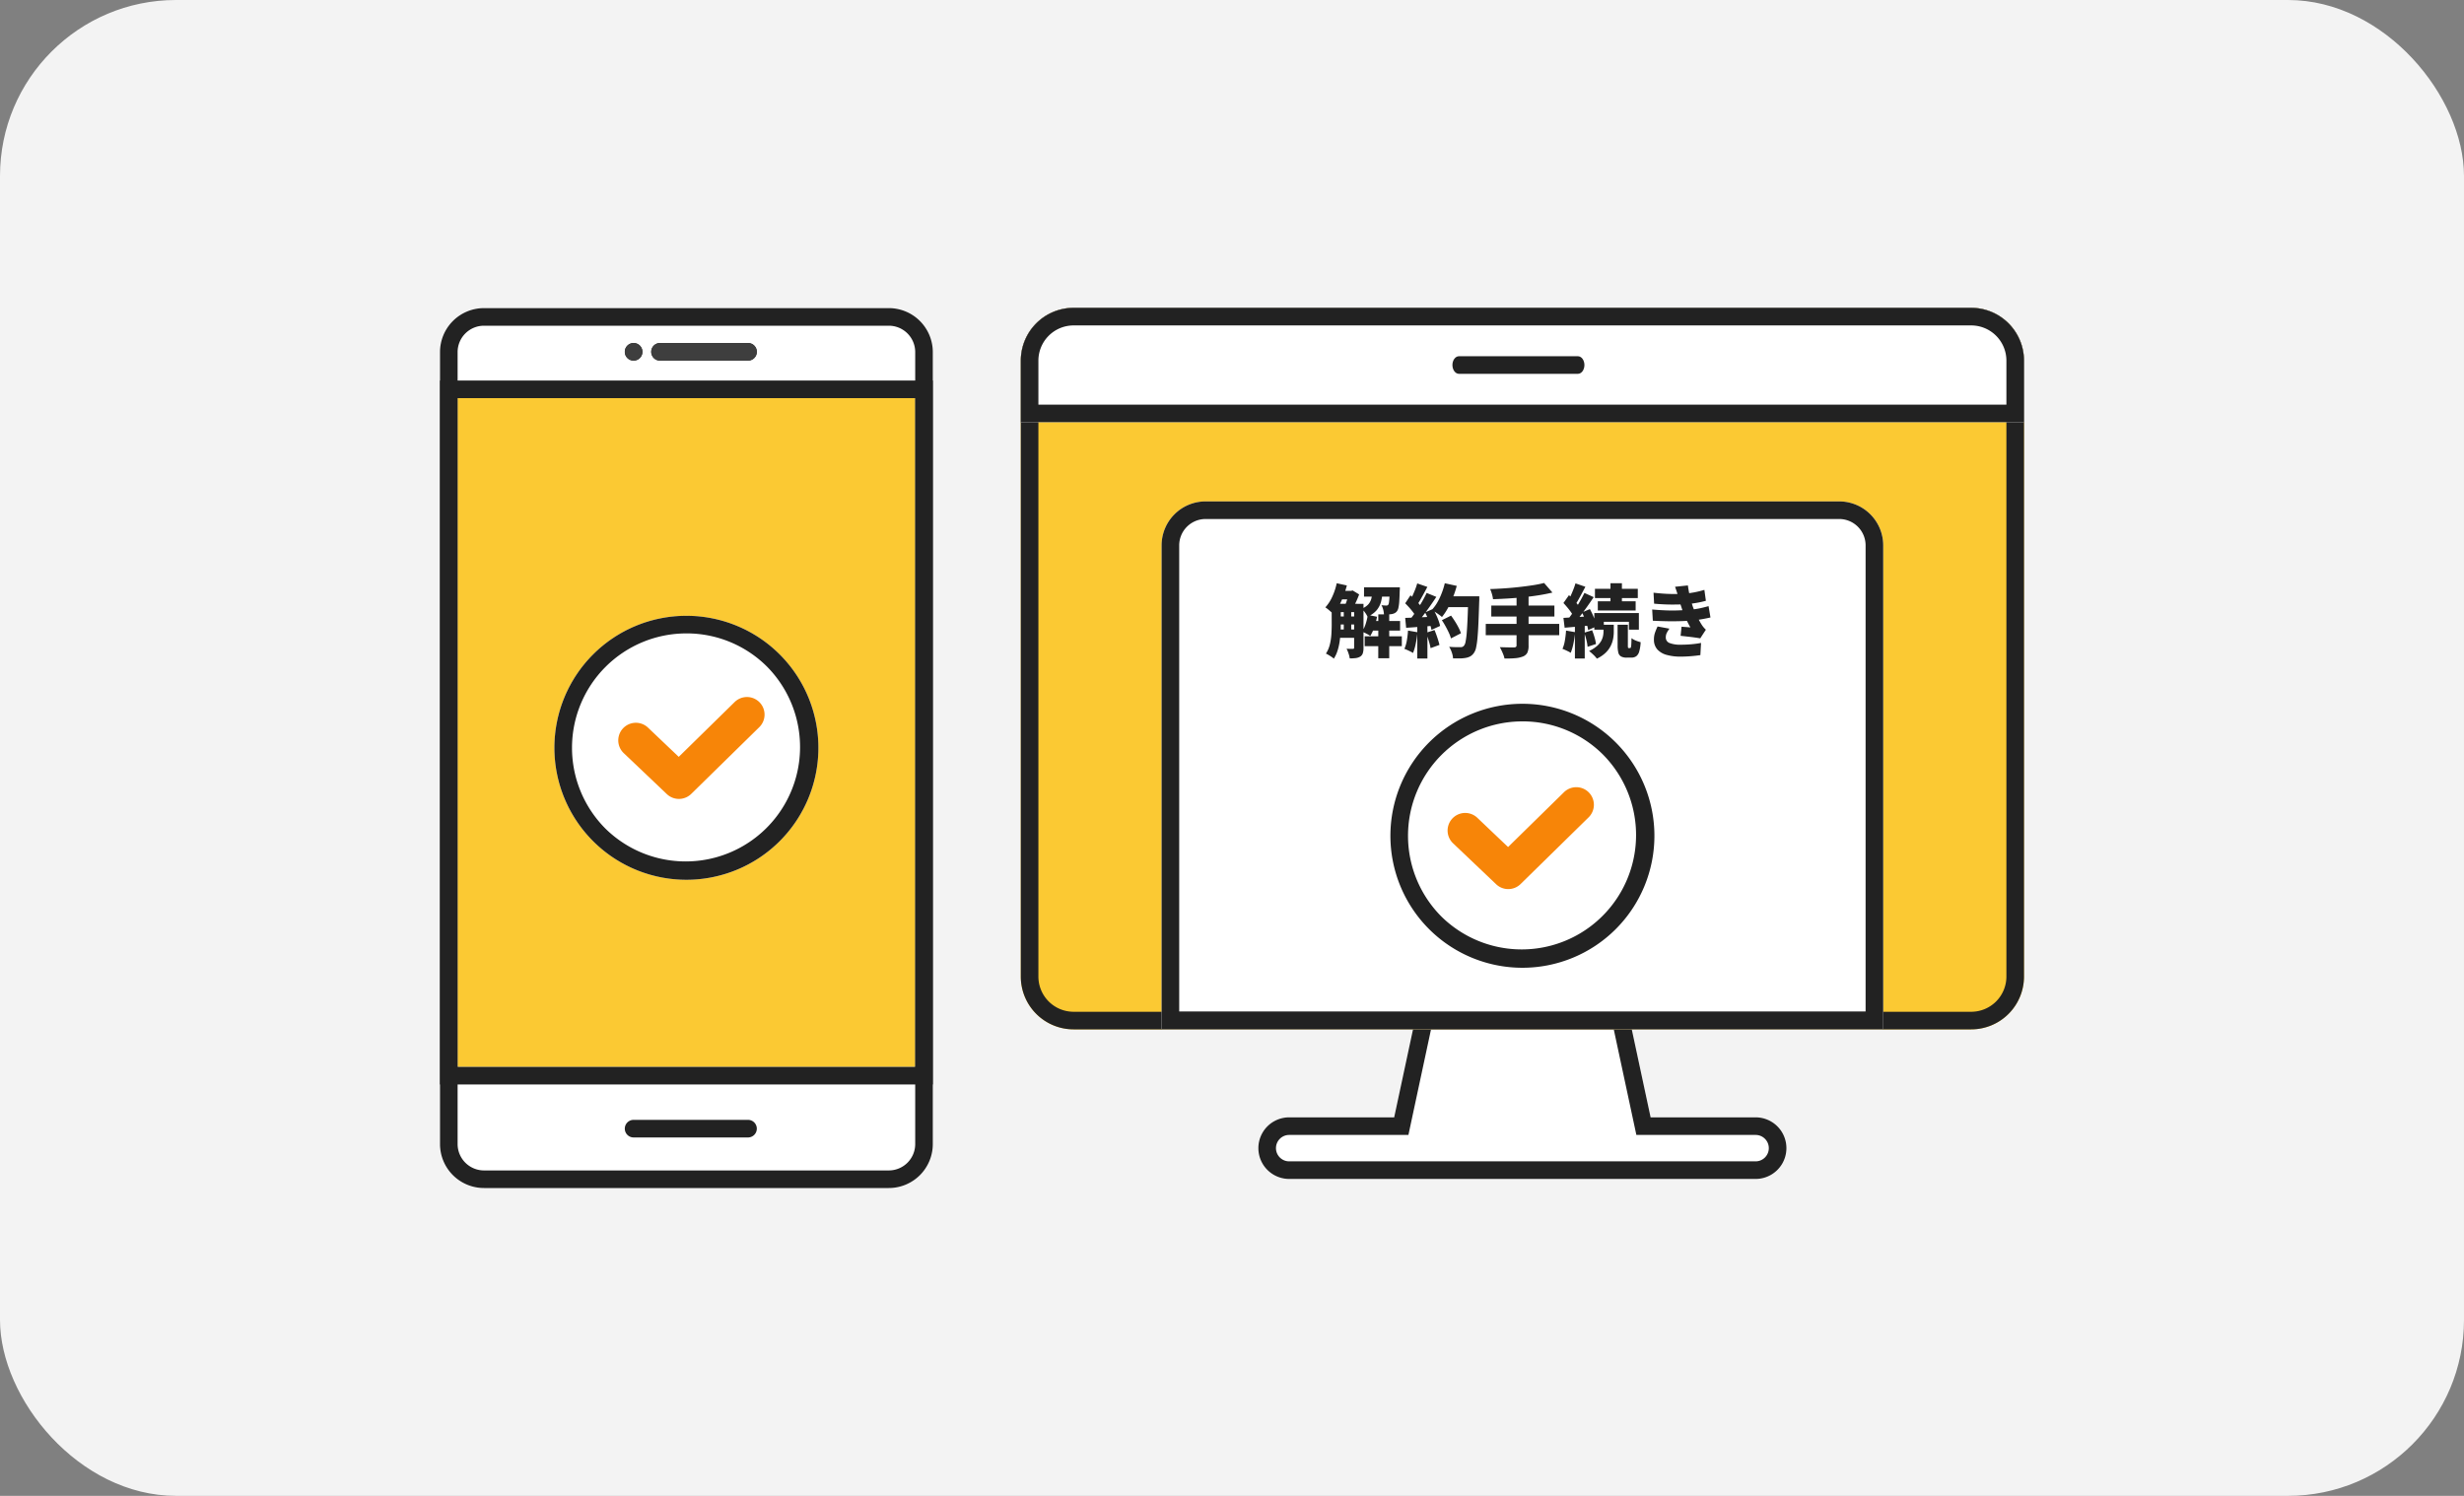 <svg xmlns="http://www.w3.org/2000/svg" xmlns:xlink="http://www.w3.org/1999/xlink" width="280" height="170" viewBox="0 0 280 170"><rect x="0" y="0" width="280" height="170" fill="#808080" stroke="none"/><defs><clipPath id="a"><rect width="280" height="170" transform="translate(543 4710)" fill="#f3f3f3"/></clipPath></defs><g transform="translate(-543 -4710)" clip-path="url(#a)"><rect width="280" height="170" rx="20" transform="translate(543 4710)" fill="#f3f3f3"/><g transform="translate(-17.127 -2.984)"><g transform="translate(675.934 4747.933)"><path d="M16117.36,10224.055a3.5,3.5,0,0,1,0-7h11.933l2.57-12h24l2.57,12h11.933a3.5,3.5,0,0,1,0,7Z" transform="translate(-16086.67 -10125.021)" fill="#fff"/><path d="M16170.364,10222.055a1.5,1.5,0,0,0,0-3h-13.55l-2.57-12h-20.764l-2.57,12h-13.55a1.5,1.5,0,0,0,0,3h53m0,2h-53a3.5,3.5,0,0,1,0-7h11.933l2.57-12h24l2.57,12h11.933a3.5,3.5,0,0,1,0,7Z" transform="translate(-16086.67 -10125.021)" fill="#222"/><path d="M6,0H108a6,6,0,0,1,6,6V76a6,6,0,0,1-6,6H6a6,6,0,0,1-6-6V6A6,6,0,0,1,6,0Z" transform="translate(0.193 0.035)" fill="#fbc933"/><path d="M6,2A4,4,0,0,0,2,6V76a4,4,0,0,0,4,4H108a4,4,0,0,0,4-4V6a4,4,0,0,0-4-4H6M6,0H108a6,6,0,0,1,6,6V76a6,6,0,0,1-6,6H6a6,6,0,0,1-6-6V6A6,6,0,0,1,6,0Z" transform="translate(0.193 0.035)" fill="#222"/><path d="M6,0H108a6,6,0,0,1,6,6v7H0V6A6,6,0,0,1,6,0Z" transform="translate(0.193 0.035)" fill="#fff"/><path d="M6,2A4,4,0,0,0,2,6v5H112V6a4,4,0,0,0-4-4H6M6,0H108a6,6,0,0,1,6,6v7H0V6A6,6,0,0,1,6,0Z" transform="translate(0.193 0.035)" fill="#222"/><path d="M5,0H77a5,5,0,0,1,5,5V59.968H0V5A5,5,0,0,1,5,0Z" transform="translate(16.193 22.035)" fill="#fff"/><path d="M5,2A3,3,0,0,0,2,5V57.968H80V5a3,3,0,0,0-3-3H5M5,0H77a5,5,0,0,1,5,5V59.968H0V5A5,5,0,0,1,5,0Z" transform="translate(16.193 22.035)" fill="#222"/><path d="M1656.212,1467.565H1642.7c-.411,0-.744-.448-.744-1h0c0-.552.333-1,.744-1h13.511c.411,0,.744.448.744,1h0C1656.956,1467.117,1656.623,1467.565,1656.212,1467.565Z" transform="translate(-1592.714 -1460.03)" fill="#222"/><g transform="translate(42.153 45.405)"><circle cx="15" cy="15" r="15" transform="translate(0.041 -0.371)" fill="#fff"/><path d="M15,2A13,13,0,0,0,5.808,24.192,13,13,0,0,0,24.192,5.808,12.915,12.915,0,0,0,15,2m0-2A15,15,0,1,1,0,15,15,15,0,0,1,15,0Z" transform="translate(0.041 -0.371)" fill="#222"/><path d="M1138.667,926.979a1.994,1.994,0,0,1-1.378-.551l-4.894-4.652a2,2,0,0,1,2.756-2.9l3.494,3.322,6.331-6.208a2,2,0,1,1,2.8,2.856l-7.709,7.56A2,2,0,0,1,1138.667,926.979Z" transform="translate(-1125.233 -906.29)" fill="#f78508"/></g><path d="M-21.2-5.364h2.439v.945H-21.2Zm0,1.44h2.439v.909H-21.2Zm0,1.476h2.439V-1.5H-21.2Zm3.942-.963H-13.9v1.089h-3.366Zm-3.51-3.429h1.386v.972h-1.386Zm2.772-.4h3.249v1.062H-18Zm.072,5.571h4.221V-.549h-4.221Zm1.548-2.493h1.242V.828H-16.38Zm-3.924-.7h.846v2.754H-20.3Zm5.22-2.376h1.152l0,.148q0,.148-.014.247-.018.7-.049,1.17a4.959,4.959,0,0,1-.095.742,1.038,1.038,0,0,1-.162.4.76.76,0,0,1-.261.225,1.285,1.285,0,0,1-.324.108,2.97,2.97,0,0,1-.392.036q-.238.009-.509,0a2.565,2.565,0,0,0-.085-.54,1.859,1.859,0,0,0-.2-.5q.18.018.319.027t.229.009a.443.443,0,0,0,.13-.018.2.2,0,0,0,.1-.081.673.673,0,0,0,.076-.252q.031-.189.054-.567t.031-1ZM-17.568-4.1l1.044.207a7.794,7.794,0,0,1-.31,1.2,4.693,4.693,0,0,1-.455.981,2.438,2.438,0,0,0-.279-.176q-.171-.094-.351-.18t-.306-.139a3.319,3.319,0,0,0,.41-.86A6.519,6.519,0,0,0-17.568-4.1ZM-21.1-7.7l1.152.252a11.185,11.185,0,0,1-.4,1.224A9.264,9.264,0,0,1-20.862-5.1a5.707,5.707,0,0,1-.612.909q-.1-.1-.266-.247t-.342-.293a2.679,2.679,0,0,0-.311-.225,4.623,4.623,0,0,0,.788-1.22A7.349,7.349,0,0,0-21.1-7.7Zm-.576,2.34h1.035v2.385q0,.441-.031.95T-20.781-1a6.358,6.358,0,0,1-.239,1,3.679,3.679,0,0,1-.41.869,1.776,1.776,0,0,0-.256-.2q-.167-.113-.342-.216a2.737,2.737,0,0,0-.3-.158,3.329,3.329,0,0,0,.446-1.035,6.485,6.485,0,0,0,.175-1.156q.036-.589.036-1.093Zm2.556,0h1.062V-.351a2.034,2.034,0,0,1-.076.6.7.7,0,0,1-.3.387,1.3,1.3,0,0,1-.513.171,5.519,5.519,0,0,1-.675.036,2.845,2.845,0,0,0-.135-.558,3.416,3.416,0,0,0-.225-.54q.225.009.437.014l.292,0a.142.142,0,0,0,.1-.032.158.158,0,0,0,.031-.112Zm2.088-1.512h1.161a7.018,7.018,0,0,1-.184,1.233,2.524,2.524,0,0,1-.5.994,2.759,2.759,0,0,1-1.048.743,2.692,2.692,0,0,0-.288-.482,1.976,1.976,0,0,0-.387-.418,1.966,1.966,0,0,0,.783-.517,1.636,1.636,0,0,0,.342-.693A5.173,5.173,0,0,0-17.028-6.876Zm-2.664.036h.243l.162-.045.738.45a9.677,9.677,0,0,1-.392.931,9.229,9.229,0,0,1-.455.85,4.406,4.406,0,0,0-.382-.256q-.229-.139-.4-.23.1-.216.193-.486t.171-.545q.077-.275.122-.472ZM-9.153-3.5l1.044-.522q.225.306.45.661t.405.706a4.11,4.11,0,0,1,.27.639l-1.134.585a3.846,3.846,0,0,0-.239-.639q-.167-.36-.373-.734T-9.153-3.5Zm.441-2.718h3.123v1.233H-8.712Zm2.556,0H-4.9v.365a2.1,2.1,0,0,1-.009.22q-.045,1.467-.09,2.5t-.113,1.706A8.271,8.271,0,0,1-5.269-.364a1.591,1.591,0,0,1-.239.58,1.306,1.306,0,0,1-.428.4,1.78,1.78,0,0,1-.526.171A4.007,4.007,0,0,1-7.1.842q-.387,0-.783,0A2.369,2.369,0,0,0-8.019.18a2.9,2.9,0,0,0-.306-.657q.414.036.765.04t.531,0a.574.574,0,0,0,.22-.036.48.48,0,0,0,.167-.126,1,1,0,0,0,.185-.468,8.541,8.541,0,0,0,.13-1q.054-.644.095-1.611t.076-2.291ZM-8.82-7.7l1.359.3a11.375,11.375,0,0,1-.445,1.332,11.022,11.022,0,0,1-.58,1.224,6.478,6.478,0,0,1-.657.981,3.656,3.656,0,0,0-.338-.27q-.211-.153-.436-.3t-.387-.234A4.343,4.343,0,0,0-9.68-5.5a7.221,7.221,0,0,0,.5-1.049A8.364,8.364,0,0,0-8.82-7.7Zm-3.132.018,1.152.4q-.189.36-.391.729t-.392.707a6.394,6.394,0,0,1-.369.589l-.873-.351a6.993,6.993,0,0,0,.324-.639q.162-.36.311-.733A6.9,6.9,0,0,0-11.952-7.686ZM-10.881-6.6l1.1.45q-.342.522-.734,1.08T-11.3-4q-.4.508-.747.887l-.783-.4q.261-.306.531-.689t.531-.8q.261-.414.491-.828T-10.881-6.6ZM-13.32-5.418l.6-.909q.234.2.481.445t.455.486a2.37,2.37,0,0,1,.315.445l-.657,1.026a2.735,2.735,0,0,0-.3-.482q-.2-.266-.436-.531T-13.32-5.418Zm2.259,1.035.909-.4q.18.306.342.653t.283.68a4.167,4.167,0,0,1,.175.6l-.981.45A4.311,4.311,0,0,0-10.49-3q-.112-.342-.261-.707T-11.061-4.383Zm-2.259.621q.639-.018,1.53-.058t1.809-.086L-9.99-2.88q-.846.072-1.692.135t-1.53.108Zm2.376,1.692.954-.315q.171.4.328.877t.238.815l-1.008.369a7.639,7.639,0,0,0-.212-.842Q-10.791-1.656-10.944-2.07ZM-13-2.322l1.071.189a10.4,10.4,0,0,1-.189,1.287A6.1,6.1,0,0,1-12.429.225a2.754,2.754,0,0,0-.288-.162q-.18-.09-.369-.176a3.479,3.479,0,0,0-.324-.13,4.005,4.005,0,0,0,.279-.958A10.278,10.278,0,0,0-13-2.322Zm1.053-.837h1.152V.855h-1.152ZM2.466-7.731l.945,1.089q-.738.18-1.575.311t-1.714.22q-.878.09-1.755.144t-1.706.081a3.543,3.543,0,0,0-.126-.594,4.124,4.124,0,0,0-.2-.558Q-2.844-7.065-2-7.123t1.647-.149q.806-.09,1.526-.2T2.466-7.731Zm-6,2.565H3.636v1.251H-3.537Zm-.63,2.088H4.185V-1.8H-4.167Zm3.5-3.2H.7V-.63A1.863,1.863,0,0,1,.558.2.958.958,0,0,1,.045.63,3.11,3.11,0,0,1-.837.819q-.522.045-1.2.036A2.5,2.5,0,0,0-2.16.432q-.09-.234-.2-.468t-.207-.4l.644.018q.328.009.594.009h.374a.355.355,0,0,0,.22-.054A.23.23,0,0,0-.666-.657ZM10.008-7.7h1.3v2.556h-1.3Zm-1.764.63h4.869v1.053H8.244Zm.324,1.422h4.3v1.044h-4.3Zm-.4,1.332h5.067v1.89H12.105v-.891H9.252v.891H8.172Zm2.646,1.332h1.17v2.34a1.105,1.105,0,0,0,.018.261.076.076,0,0,0,.081.054h.153q.054,0,.086-.076a1.266,1.266,0,0,0,.049-.319q.018-.243.027-.738a1.876,1.876,0,0,0,.486.275A4.583,4.583,0,0,0,13.437-1,4.7,4.7,0,0,1,13.271.067.99.99,0,0,1,12.929.6a.965.965,0,0,1-.562.153h-.495A1.32,1.32,0,0,1,11.21.621.687.687,0,0,1,10.9.18a3.318,3.318,0,0,1-.081-.819Zm-1.6,0h1.17v.819a4.334,4.334,0,0,1-.072.756,3.128,3.128,0,0,1-.27.815,2.878,2.878,0,0,1-.581.788,3.661,3.661,0,0,1-1,.675,3.378,3.378,0,0,0-.4-.446Q7.794.171,7.578,0a3.826,3.826,0,0,0,.859-.535,2.247,2.247,0,0,0,.495-.576,1.983,1.983,0,0,0,.225-.572A2.551,2.551,0,0,0,9.216-2.2ZM6.03-7.686,7.155-7.3q-.189.36-.387.729t-.387.707q-.189.337-.36.589l-.864-.351q.162-.279.324-.635t.311-.734Q5.94-7.371,6.03-7.686ZM7.047-6.6,8.1-6.12q-.342.513-.734,1.066T6.583-3.992q-.392.508-.742.9L5.1-3.51q.252-.306.522-.689t.531-.8q.261-.414.49-.828T7.047-6.6ZM4.662-5.454l.63-.891q.225.207.464.459t.441.5a2.193,2.193,0,0,1,.3.464L5.8-3.915a2.51,2.51,0,0,0-.279-.495q-.189-.27-.418-.544T4.662-5.454ZM6.768-4.383l.9-.378q.171.306.328.661t.279.689a3.427,3.427,0,0,1,.167.6l-.972.432a3.789,3.789,0,0,0-.144-.617q-.108-.346-.252-.711T6.768-4.383Zm-2.106.621,1.444-.086Q6.939-3.9,7.785-3.96L7.8-2.9q-.783.063-1.575.131L4.8-2.646ZM7.02-2.079l.9-.279a7.49,7.49,0,0,1,.279.81,4.819,4.819,0,0,1,.162.756l-.954.315a5.275,5.275,0,0,0-.135-.774A6.759,6.759,0,0,0,7.02-2.079ZM4.959-2.322l1.035.18A12.242,12.242,0,0,1,5.8-.859,5.9,5.9,0,0,1,5.49.207,2.649,2.649,0,0,0,5.211.049Q5.04-.036,4.86-.117T4.554-.243A3.88,3.88,0,0,0,4.828-1.2,11.056,11.056,0,0,0,4.959-2.322Zm1.008-.837H7.083V.855H5.967ZM14.9-6.624q1.017.117,1.832.14t1.543-.023a10.817,10.817,0,0,0,1.229-.153,10.967,10.967,0,0,0,1.174-.288l.171,1.242a10.628,10.628,0,0,1-1.1.243q-.585.1-1.2.144-.7.045-1.611.041t-1.971-.1Zm-.153,1.908q.837.072,1.584.1t1.4,0q.652-.022,1.2-.068a9.49,9.49,0,0,0,1.292-.18q.517-.117.931-.234l.216,1.287q-.423.1-.909.185t-1.026.148q-.576.054-1.337.081t-1.6.014q-.841-.014-1.678-.059Zm2.961-1.449q-.072-.279-.162-.554t-.2-.58l1.458-.153q.063.459.144.864t.184.774q.1.369.221.738.1.288.274.68t.382.779q.207.387.4.684a3.237,3.237,0,0,0,.2.266,3.018,3.018,0,0,0,.239.247l-.639.981q-.252-.045-.648-.1t-.819-.1q-.423-.049-.765-.086l.108-1.035.527.04q.292.023.481.04a11.8,11.8,0,0,1-.59-1.161q-.238-.549-.391-1.008-.108-.324-.176-.536t-.117-.387Q17.775-5.949,17.712-6.165Zm-1,3.627a3.415,3.415,0,0,0-.288.455,1.11,1.11,0,0,0-.126.526A.657.657,0,0,0,16.74-.9a3.322,3.322,0,0,0,1.242.185q.639,0,1.242-.054T20.3-.918L20.223.468Q19.755.54,19.139.59T17.982.639A5.779,5.779,0,0,1,16.4.445a2.212,2.212,0,0,1-1.053-.607,1.62,1.62,0,0,1-.4-1.089,2.363,2.363,0,0,1,.122-.837,6.741,6.741,0,0,1,.292-.7Z" transform="translate(57.194 39.035)" fill="#222"/></g><g transform="translate(-526.094 3423.352)"><path d="M5,0H51a5,5,0,0,1,5,5V95a5,5,0,0,1-5,5H5a5,5,0,0,1-5-5V5A5,5,0,0,1,5,0Z" transform="translate(1136.222 1324.648)" fill="#fff"/><path d="M5,2A3,3,0,0,0,2,5V95a3,3,0,0,0,3,3H51a3,3,0,0,0,3-3V5a3,3,0,0,0-3-3H5M5,0H51a5,5,0,0,1,5,5V95a5,5,0,0,1-5,5H5a5,5,0,0,1-5-5V5A5,5,0,0,1,5,0Z" transform="translate(1136.222 1324.648)" fill="#222"/><path d="M0,0H52V76H0Z" transform="translate(1138.221 1334.879)" fill="#fbc933"/><path d="M0,0V76H52V0H0M-2-2H54V78H-2Z" transform="translate(1138.221 1334.879)" fill="#222"/><path d="M1,0H14a1,1,0,0,1,1,1h0a1,1,0,0,1-1,1H1A1,1,0,0,1,1,0Z" transform="translate(1157.222 1416.9)" fill="#222"/><g transform="translate(1149.134 1360.018)"><circle cx="15" cy="15" r="15" transform="translate(0.087 -0.402)" fill="#fff"/><path d="M15,2A13,13,0,0,0,5.808,24.192,13,13,0,0,0,24.192,5.808,12.915,12.915,0,0,0,15,2m0-2A15,15,0,1,1,0,15,15,15,0,0,1,15,0Z" transform="translate(0.087 -0.402)" fill="#222"/><path d="M1138.667,926.979a1.994,1.994,0,0,1-1.378-.551l-4.894-4.652a2,2,0,0,1,2.756-2.9l3.494,3.322,6.331-6.208a2,2,0,1,1,2.8,2.856l-7.709,7.56A2,2,0,0,1,1138.667,926.979Z" transform="translate(-1124.428 -906.57)" fill="#f78508"/></g><path d="M17353.223,11648.615a1,1,0,1,1,0-2h10a1,1,0,0,1,0,2Zm-4-1a1,1,0,1,1,1,1A1,1,0,0,1,17349.223,11647.617Z" transform="translate(-16192 -10318)" fill="#222"/><path d="M17363.225,11647.615h0m0,1h-10a1,1,0,1,1,0-2h10a1,1,0,0,1,0,2Zm-13,0a1,1,0,1,1,1-1A1,1,0,0,1,17350.221,11648.615Z" transform="translate(-16192 -10318)" fill="#3e3e3e"/></g></g></g></svg>